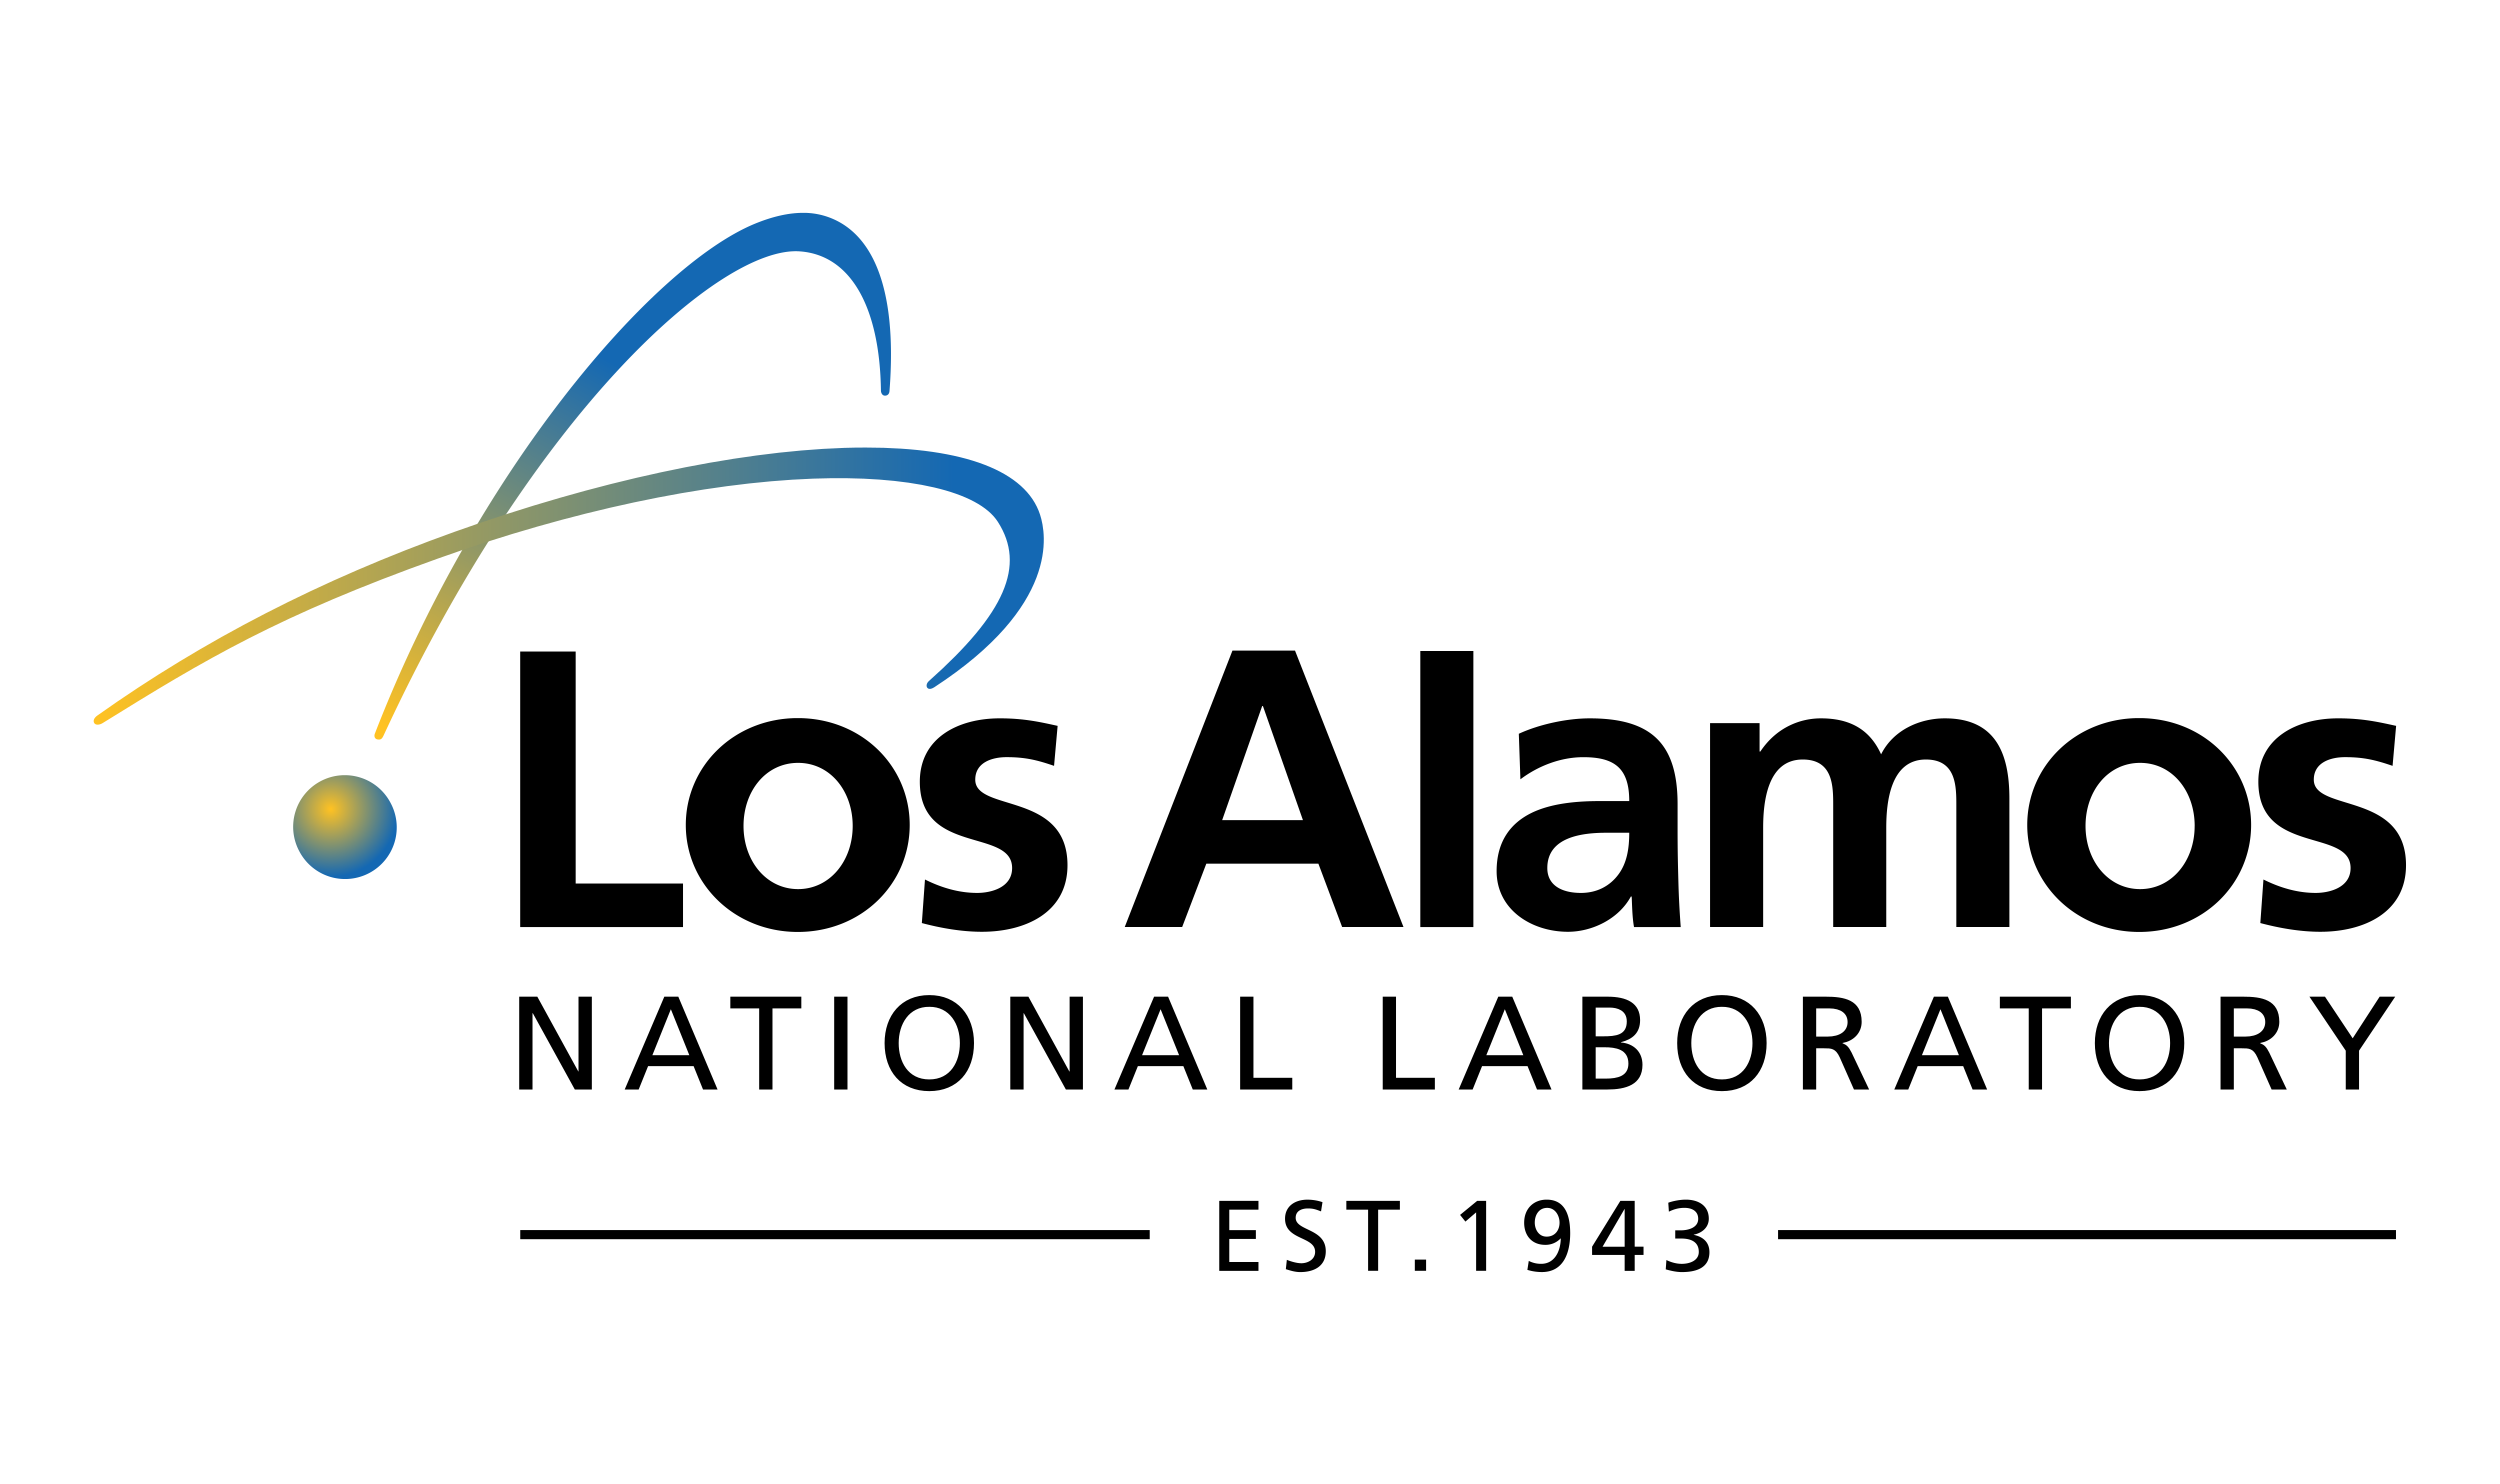 <svg xmlns="http://www.w3.org/2000/svg" height="95" width="160" version="1.0"><defs><linearGradient spreadMethod="pad" gradientTransform="matrix(.403 .027 -.026 .391 -27.655 -17.06)" gradientUnits="userSpaceOnUse" id="c" y2="427.199" x2="247.474" y1="391.294" x1="222.515"><stop offset="0" stop-color="#ffc222"/><stop offset=".91" stop-color="#1468b3"/><stop offset=".91" stop-color="#1468b3"/><stop offset="1" stop-color="#1468b3"/></linearGradient><linearGradient spreadMethod="pad" gradientTransform="matrix(.397 0 0 .397 -38.59 -14.056)" gradientUnits="userSpaceOnUse" id="d" y2="411.486" x2="278.805" y1="411.486" x1="191.543"><stop offset="0" stop-color="#ffc222"/><stop offset=".91" stop-color="#1468b3"/><stop offset=".91" stop-color="#1468b3"/><stop offset="1" stop-color="#1468b3"/></linearGradient><clipPath id="b"><path d="M37.4 124.116h84.835v38.955H37.4z"/></clipPath><clipPath id="e"><path d="M37.4 124.116h84.835v38.955H37.4z"/></clipPath><radialGradient spreadMethod="pad" gradientTransform="rotate(4.384 230.82 -353.602) scale(.397)" gradientUnits="userSpaceOnUse" id="a" fy="387.328" fx="212.786" r="6.539" cy="387.328" cx="212.786"><stop offset="0" stop-color="#ffc222"/><stop offset=".955" stop-color="#1468b3"/><stop offset="1" stop-color="#1468b3"/></radialGradient></defs><path d="M45.741 142.115a1.895 1.895 0 01-.772-2.565 1.894 1.894 0 113.337 1.792 1.893 1.893 0 01-2.565.773" fill="url(#a)" transform="matrix(1.745 0 0 -1.745 -59.315 297.996)"/><g clip-path="url(#b)" transform="matrix(1.745 0 0 -1.745 -59.315 297.996)"><path d="M53.034 134.217h.664l1.503-2.742h.008v2.742h.489v-3.405h-.624l-1.541 2.799h-.011v-2.8h-.488zM58.356 134.217h.513l1.44-3.405h-.533l-.346.858h-1.669l-.346-.858h-.512l1.453 3.405m.24-.46l-.678-1.686h1.355zM61.835 133.788h-1.058v.429h2.604v-.43h-1.058v-2.975h-.488zM64.586 134.217h.488v-3.405h-.488zM68.074 134.275c1.034 0 1.64-.751 1.64-1.76 0-1.035-.6-1.762-1.64-1.762-1.039 0-1.639.727-1.639 1.762 0 1.009.605 1.76 1.64 1.76m0-3.093c.784 0 1.121.654 1.121 1.333 0 .692-.37 1.336-1.122 1.33-.75.006-1.122-.638-1.122-1.33 0-.68.336-1.333 1.122-1.333M71.045 134.217h.664l1.501-2.742h.011v2.742h.488v-3.405h-.625l-1.542 2.799h-.009v-2.8h-.488zM76.319 134.217h.513l1.439-3.405h-.533l-.346.858h-1.668l-.346-.858h-.513l1.454 3.405m.239-.46l-.68-1.686h1.358zM79.475 134.217h.488v-2.976h1.424v-.43h-1.912zM84.705 134.217h.487v-2.976h1.425v-.43h-1.912zM88.944 134.217h.511l1.44-3.405h-.532l-.347.858h-1.668l-.346-.858h-.512l1.453 3.405m.24-.46l-.679-1.686h1.357zM92.027 134.217h.922c.707 0 1.195-.23 1.195-.86 0-.467-.273-.701-.703-.81v-.01c.464-.037.79-.34.79-.818 0-.731-.604-.907-1.297-.907h-.907v3.405m.488-1.454h.268c.473 0 .873.043.873.546 0 .405-.347.508-.628.508h-.513v-1.054m0-1.551h.366c.439 0 .834.092.834.55 0 .527-.464.6-.883.6h-.317zM97.144 134.275c1.035 0 1.64-.751 1.64-1.76 0-1.035-.601-1.762-1.64-1.762-1.04 0-1.64.727-1.64 1.762 0 1.009.606 1.76 1.64 1.76m0-3.093c.786 0 1.122.654 1.122 1.333 0 .692-.37 1.336-1.122 1.33-.751.006-1.122-.638-1.122-1.33 0-.68.337-1.333 1.122-1.333M100.115 134.217h.834c.673 0 1.321-.108 1.321-.923 0-.414-.306-.706-.702-.775v-.01c.151-.058.225-.132.332-.341l.644-1.356h-.556l-.522 1.18c-.152.332-.312.332-.57.332h-.294v-1.512h-.487v3.405m.487-1.464h.415c.464 0 .737.205.737.532 0 .307-.234.503-.683.503h-.469zM104.92 134.217h.512l1.44-3.405h-.533l-.346.858h-1.668l-.346-.858h-.512l1.453 3.405m.24-.46l-.68-1.686h1.357zM108.398 133.788h-1.059v.429h2.605v-.43h-1.058v-2.975h-.488zM112.462 134.275c1.034 0 1.64-.751 1.64-1.76 0-1.035-.6-1.762-1.64-1.762s-1.639.727-1.639 1.762c0 1.009.604 1.76 1.64 1.76m0-3.093c.784 0 1.12.654 1.12 1.333 0 .692-.37 1.336-1.12 1.33-.753.006-1.123-.638-1.123-1.33 0-.68.336-1.333 1.122-1.333M115.433 134.217h.834c.673 0 1.321-.108 1.321-.923 0-.414-.306-.706-.702-.775v-.01c.152-.058.225-.132.332-.341l.644-1.356h-.556l-.522 1.18c-.15.332-.312.332-.57.332h-.294v-1.512h-.487v3.405m.487-1.464h.416c.462 0 .736.205.736.532 0 .307-.234.503-.683.503h-.469zM120.025 132.236l-1.332 1.981h.57l1.016-1.527.989 1.527h.57l-1.326-1.98v-1.426h-.487z"/></g><path d="M61.672 162.563c-3.833-1.589-10.248-9.185-13.929-18.691-.047-.117.005-.201.085-.218.14-.028.179.032.235.149 5.512 11.908 12.381 17.958 15.262 17.749 1.868-.133 2.936-2.041 2.976-5.114.002-.066.042-.17.135-.177.104-.008.171.059.179.169.31 3.989-.727 5.921-2.372 6.421a2.695 2.695 0 01-.795.114c-.534 0-1.128-.135-1.776-.402" fill="url(#c)" transform="matrix(1.745 0 0 -1.745 -59.315 297.996)"/><path d="M64.941 154.344c-4.029-.135-9.098-1.227-14.275-3.077-4.928-1.764-9.204-3.974-13.094-6.731-.143-.1-.172-.208-.122-.287.05-.08.19-.069.303 0 3.777 2.347 6.471 3.952 12.289 6.033 4.879 1.743 9.765 2.785 13.759 2.934 3.532.131 6.071-.462 6.789-1.585 1.026-1.602.27-3.347-2.523-5.832-.101-.086-.109-.196-.067-.251.027-.037.102-.083.26.019 4.572 2.984 4.114 5.602 3.877 6.328-.518 1.6-2.778 2.462-6.397 2.462-.259 0-.525-.004-.799-.013" fill="url(#d)" transform="matrix(1.745 0 0 -1.745 -59.315 297.996)"/><g clip-path="url(#e)" transform="matrix(1.745 0 0 -1.745 -59.315 297.996)"><path d="M78.709 126.729h1.438v-.324h-1.07v-.75h.975v-.324h-.975v-.846h1.07v-.323h-1.438zM82.442 126.342c-.188.074-.29.108-.48.108-.208 0-.45-.075-.45-.343 0-.493 1.104-.379 1.104-1.225 0-.548-.424-.766-.939-.766-.18 0-.357.053-.526.107l.037.342c.125-.05.346-.125.534-.125.21 0 .503.118.503.42 0 .574-1.103.415-1.103 1.214 0 .456.36.698.823.698.17 0 .372-.029.55-.092zM84.168 126.405h-.798v.324h1.964v-.324h-.798v-2.243h-.368zM85.882 124.573h.413v-.411h-.413zM88.13 126.306l-.393-.338-.195.245.628.516h.327v-2.567h-.367zM90.061 124.526a.97.97 0 01.456-.107c.479 0 .71.44.718.935l-.008-.005a.756.756 0 00-.563-.234c-.497 0-.772.349-.772.809 0 .53.357.849.824.849.717 0 .864-.647.864-1.232 0-.695-.228-1.424-1.04-1.424a1.83 1.83 0 00-.53.08l.051.329m.651.89c.305 0 .478.228.478.515 0 .243-.15.54-.453.54-.308 0-.456-.264-.456-.54 0-.24.14-.514.431-.514M93.578 124.745h-1.195v.302l1.037 1.681h.526v-1.68h.324v-.303h-.324v-.584h-.368v.584m0 1.682h-.007l-.803-1.38h.81zM95.433 125.647h.205c.265 0 .637.093.637.42 0 .293-.236.405-.505.405-.231 0-.415-.064-.57-.14l-.022.328c.169.062.427.113.644.113.453 0 .842-.214.842-.7 0-.323-.257-.528-.551-.584v-.008c.342-.07.574-.272.574-.635 0-.59-.504-.73-1.012-.73-.206 0-.426.053-.59.1l.024.342c.133-.066.34-.14.563-.14.279 0 .625.11.625.438 0 .383-.31.49-.64.49h-.224zM53.072 125.322h23.087v.335H53.072zM99.204 125.322h22.663v.335H99.204zM53.07 146.876h2.035v-8.508h3.937v-1.597H53.07zM72.65 142.683c-.595.203-1.03.319-1.74.319-.526 0-1.15-.189-1.15-.827 0-1.192 3.383-.436 3.383-3.137 0-1.743-1.554-2.441-3.136-2.441-.74 0-1.496.132-2.206.32l.115 1.597c.61-.304 1.248-.492 1.916-.492.496 0 1.28.188 1.28.913 0 1.468-3.385.466-3.385 3.166 0 1.612 1.407 2.324 2.934 2.324.914 0 1.511-.144 2.12-.276zM79.193 146.909h2.295l3.978-10.137h-2.25l-.871 2.324h-4.11l-.886-2.324h-2.106l3.95 10.137m1.118-2.033h-.028l-1.467-4.183h2.962zM86.083 146.896h1.946v-10.125h-1.946zM89.696 143.859c.754.349 1.772.566 2.601.566 2.278 0 3.222-.943 3.222-3.151v-.958c0-.755.014-1.322.029-1.874.015-.566.043-1.091.086-1.671h-1.713c-.071.394-.071.886-.086 1.119h-.03c-.449-.827-1.422-1.293-2.307-1.293-1.322 0-2.616.799-2.616 2.224 0 1.117.538 1.77 1.277 2.134.742.363 1.701.436 2.515.436h1.072c0 1.203-.536 1.61-1.683 1.61-.829 0-1.655-.318-2.309-.812l-.058 1.67m2.28-5.837c.594 0 1.06.26 1.365.667.319.42.405.959.405 1.54h-.841c-.87 0-2.164-.146-2.164-1.294 0-.64.538-.913 1.235-.913M96.71 144.25h1.816v-1.043h.028c.61.915 1.496 1.218 2.222 1.218 1.045 0 1.787-.392 2.207-1.32.45.899 1.423 1.32 2.338 1.32 1.845 0 2.367-1.262 2.367-2.933v-4.72h-1.946v4.459c0 .698 0 1.684-1.117 1.684-1.293 0-1.453-1.54-1.453-2.511v-3.632h-1.946v4.459c0 .698 0 1.684-1.117 1.684-1.292 0-1.452-1.54-1.452-2.511v-3.632H96.71zM116.554 140.515c0-2.167-1.768-3.924-4.105-3.924-2.314 0-4.106 1.757-4.106 3.924 0 2.165 1.78 3.919 4.106 3.919 2.337 0 4.105-1.754 4.105-3.92m-2.07-.035c0 1.278-.822 2.313-2.001 2.313-1.183 0-2.002-1.035-2.002-2.313 0-1.28.833-2.317 2.002-2.317 1.165 0 2.003 1.037 2 2.317M67.356 140.515c0-2.167-1.768-3.924-4.104-3.924-2.316 0-4.108 1.757-4.108 3.924 0 2.165 1.783 3.919 4.108 3.919 2.336 0 4.104-1.754 4.104-3.92m-2.091-.035c0 1.278-.823 2.313-2.002 2.313-1.183 0-2.002-1.035-2.002-2.313 0-1.28.834-2.317 2.002-2.317 1.166 0 2.003 1.037 2.002 2.317M121.742 142.683c-.598.203-1.033.319-1.743.319-.524 0-1.146-.189-1.146-.827 0-1.192 3.382-.436 3.382-3.137 0-1.743-1.554-2.441-3.138-2.441-.74 0-1.495.132-2.205.32l.114 1.597c.611-.304 1.25-.492 1.918-.492.492 0 1.278.188 1.278.913 0 1.468-3.383.466-3.383 3.166 0 1.612 1.407 2.324 2.932 2.324.915 0 1.511-.144 2.121-.276z"/></g></svg>